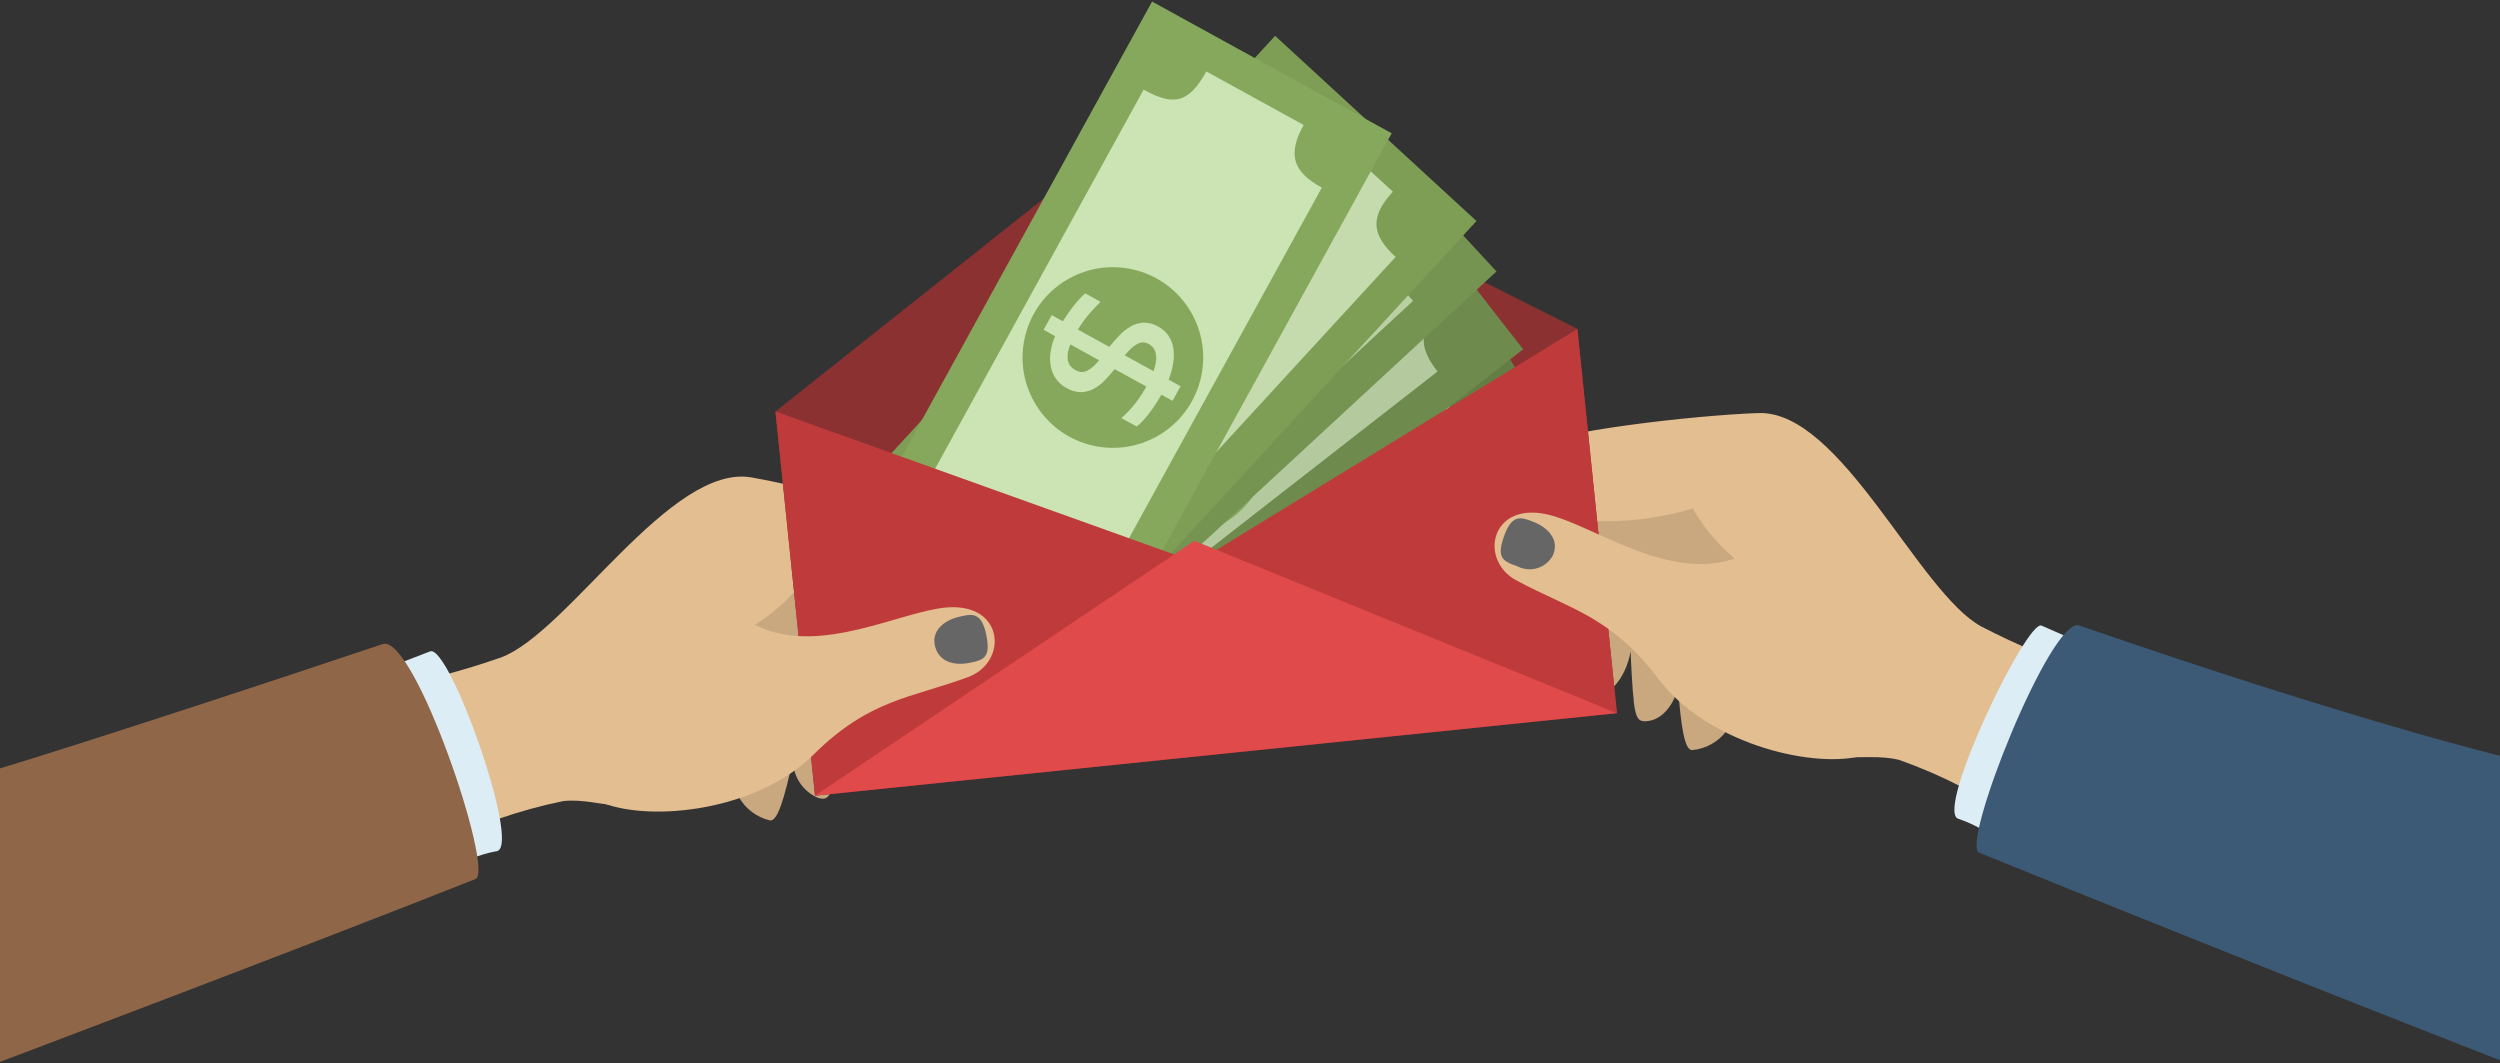 <svg width="134" height="57" viewBox="0 0 134 57" fill="none" xmlns="http://www.w3.org/2000/svg">
<rect x="0" y="0" width="134" height="57" fill="#333333" stroke="none"/>
<path d="M49.134 35.993C49.076 36.633 47.739 41.512 46.999 41.723C46.199 41.95 45.329 40.756 45.285 39.205C44.62 42.665 44.534 42.94 43.866 42.774C43.456 42.605 43.107 42.316 42.864 41.946C42.621 41.575 42.496 41.139 42.505 40.696C42.036 42.823 41.675 44.037 41.27 43.975C40.913 43.891 40.578 43.732 40.288 43.51C39.997 43.287 39.756 43.005 39.582 42.683C39.407 42.361 39.303 42.005 39.275 41.64C39.248 41.275 39.298 40.908 39.422 40.563C40.095 38.689 49.245 34.769 49.134 35.993Z" fill="#C9A87F"/>
<path d="M30.207 42.936C32.339 42.72 33.797 44.136 39.398 42.304C44.999 40.472 46.419 35.204 49.368 33.754C52.235 32.345 53.188 37.722 56.45 36.295C57.717 35.741 57.209 34.954 56.505 34.168C55.801 33.382 53.461 30.218 52.255 29.168C51.049 28.118 43.74 26.208 40.298 25.593C35.928 24.811 30.443 33.924 26.841 35.245C24.802 35.959 22.708 36.508 20.58 36.885C20.58 36.885 23.592 42.96 23.33 45.341C25.502 44.23 27.816 43.42 30.207 42.936Z" fill="#E3BE91"/>
<path d="M43.062 31.15C45.261 32.158 47.657 32.669 50.077 32.645L50.064 32.654C50.294 32.565 50.53 32.49 50.77 32.432C53.188 32.106 53.827 34.308 53.06 35.341C51.92 34.241 50.831 33.2 49.37 33.755C49.208 33.817 49.051 33.892 48.901 33.978C48.641 34.112 48.396 34.272 48.169 34.455C47.388 34.713 47.13 34.636 47.217 34.402C46.273 34.949 45.297 35.441 44.296 35.874C43.211 36.224 42.061 36.322 40.933 36.158C39.805 35.995 38.73 35.575 37.79 34.932C37.479 34.585 40.556 34.315 43.062 31.15Z" fill="#C9A87F"/>
<path d="M84.037 31.198C84.004 31.84 84.642 36.858 85.346 37.171C86.102 37.508 87.135 36.448 87.397 34.919C87.569 38.438 87.616 38.719 88.297 38.652C89.349 38.544 89.882 37.299 89.937 36.786C90.102 38.958 90.289 40.21 90.699 40.206C91.063 40.173 91.417 40.063 91.736 39.883C92.056 39.704 92.333 39.459 92.551 39.164C92.769 38.87 92.923 38.533 93.001 38.175C93.08 37.817 93.082 37.447 93.008 37.088C92.607 35.137 84.1 29.97 84.037 31.198Z" fill="#C9A87F"/>
<path d="M101.797 40.732C99.716 40.219 98.073 41.419 92.786 38.815C87.499 36.211 86.833 30.799 84.117 28.949C81.476 27.149 79.778 32.341 76.748 30.469C75.572 29.742 76.185 29.034 76.993 28.355C77.801 27.676 80.562 24.872 81.904 23.999C83.246 23.126 90.75 22.265 94.244 22.139C98.68 21.979 102.83 31.772 106.211 33.587C108.13 34.58 110.126 35.416 112.179 36.087C112.179 36.087 108.343 41.679 108.269 44.072C106.274 42.669 104.097 41.545 101.797 40.732Z" fill="#E3BE91"/>
<path d="M90.73 27.257C88.41 27.946 85.966 28.115 83.574 27.751L83.586 27.761C83.371 27.64 83.148 27.533 82.919 27.442C80.571 26.779 79.628 28.87 80.242 30C81.524 29.076 82.75 28.194 84.118 28.949C84.269 29.033 84.414 29.129 84.551 29.236C84.788 29.405 85.008 29.598 85.208 29.811C85.945 30.177 86.208 30.136 86.158 29.892C87.016 30.565 87.913 31.187 88.845 31.756C89.869 32.255 90.994 32.513 92.134 32.509C93.273 32.506 94.397 32.242 95.419 31.737C95.774 31.44 92.761 30.74 90.73 27.257Z" fill="#C9A87F"/>
<path d="M61.644 6.122L41.565 22.056L43.685 42.65L86.668 38.228L84.548 17.628L61.644 6.122Z" fill="#8C3131"/>
<path d="M75.302 9.927L47.243 26.894L45.053 28.284L46.447 30.734L52.547 40.82L82.887 22.471L75.302 9.927Z" fill="#647D45"/>
<path d="M48.823 31.028L51.903 36.121C52.174 35.929 52.483 35.798 52.809 35.737C53.136 35.675 53.471 35.684 53.794 35.764C54.116 35.843 54.417 35.991 54.678 36.197C54.938 36.403 55.151 36.662 55.303 36.958L78.19 23.116C77.29 21.628 77.446 20.674 79.027 19.716L75.948 14.623C74.219 15.668 73.466 15.3 72.548 13.786L49.66 27.63C49.877 27.892 50.03 28.201 50.106 28.532C50.182 28.864 50.179 29.209 50.098 29.54C50.017 29.87 49.859 30.177 49.637 30.435C49.416 30.694 49.137 30.897 48.823 31.028Z" fill="#CCE3B3"/>
<path d="M68.768 25.796C68.99 23.13 67.009 20.789 64.343 20.567C61.676 20.345 59.335 22.326 59.113 24.992C58.891 27.659 60.873 30 63.539 30.222C66.205 30.444 68.546 28.462 68.768 25.796Z" fill="#86A85C"/>
<path d="M65.193 28.422C65.011 28.532 64.824 28.635 64.63 28.73C64.437 28.825 64.251 28.909 64.071 28.98C63.892 29.051 63.727 29.109 63.576 29.152C63.453 29.19 63.327 29.216 63.198 29.229L62.714 28.429C62.866 28.401 63.042 28.359 63.24 28.302C63.475 28.232 63.705 28.148 63.928 28.049C64.187 27.938 64.438 27.809 64.679 27.663L64.72 27.638L63.72 25.976C63.468 26.075 63.215 26.162 62.961 26.236C62.721 26.309 62.471 26.343 62.22 26.336C61.983 26.328 61.75 26.265 61.541 26.151C61.304 26.01 61.108 25.808 60.974 25.566C60.842 25.354 60.76 25.115 60.735 24.866C60.714 24.626 60.744 24.384 60.822 24.156C60.909 23.91 61.037 23.68 61.201 23.476C61.386 23.244 61.599 23.038 61.837 22.862L61.472 22.262L62.239 21.799L62.593 22.386C62.897 22.221 63.209 22.075 63.53 21.948C63.805 21.839 64.087 21.751 64.374 21.685L64.861 22.493C64.573 22.567 64.282 22.655 63.99 22.757C63.672 22.871 63.363 23.009 63.066 23.171L64.059 24.816C64.317 24.719 64.578 24.631 64.841 24.554C65.09 24.48 65.347 24.442 65.606 24.442C65.85 24.442 66.09 24.499 66.306 24.609C66.548 24.744 66.747 24.944 66.88 25.186C67.009 25.392 67.087 25.626 67.109 25.868C67.128 26.106 67.094 26.345 67.009 26.568C66.914 26.819 66.779 27.053 66.609 27.261C66.411 27.506 66.186 27.728 65.938 27.923L66.317 28.551L65.55 29.014L65.193 28.422ZM61.862 24.977C61.913 25.071 61.986 25.152 62.075 25.211C62.164 25.27 62.266 25.306 62.372 25.316C62.663 25.323 62.953 25.266 63.219 25.15L62.308 23.64C61.744 24.089 61.596 24.535 61.862 24.977ZM65.962 25.729C65.906 25.628 65.823 25.545 65.722 25.489C65.624 25.44 65.515 25.415 65.404 25.415C65.272 25.415 65.14 25.432 65.011 25.466C64.854 25.507 64.698 25.557 64.546 25.616L65.455 27.121C65.572 27.021 65.681 26.913 65.782 26.797C65.874 26.695 65.948 26.579 66.003 26.454C66.053 26.341 66.078 26.219 66.077 26.096C66.073 25.966 66.034 25.839 65.963 25.729H65.962Z" fill="#CCE3B3"/>
<path d="M72.634 7.156L46.766 27.307L44.754 28.944L46.425 31.213L53.669 40.513L81.641 18.723L72.634 7.156Z" fill="#6E8A4C"/>
<path d="M48.821 31.226L52.478 35.921C52.724 35.699 53.016 35.533 53.332 35.434C53.649 35.334 53.983 35.304 54.312 35.345C54.642 35.386 54.958 35.497 55.241 35.67C55.523 35.844 55.766 36.077 55.951 36.352L77.05 19.913C75.982 18.542 76.024 17.576 77.481 16.44L73.824 11.745C72.23 12.987 71.439 12.71 70.351 11.314L49.25 27.753C49.496 27.987 49.685 28.276 49.8 28.597C49.914 28.917 49.953 29.26 49.911 29.598C49.869 29.935 49.749 30.259 49.559 30.541C49.37 30.824 49.117 31.059 48.821 31.226Z" fill="#B5C99F"/>
<path d="M67.909 24.84C68.452 22.222 66.77 19.66 64.152 19.117C61.534 18.574 58.971 20.256 58.428 22.874C57.886 25.492 59.568 28.055 62.186 28.598C64.804 29.14 67.366 27.458 67.909 24.84Z" fill="#86A85C"/>
<path d="M64.771 26.711C64.603 26.844 64.429 26.968 64.248 27.083C64.067 27.198 63.892 27.302 63.722 27.397C63.553 27.488 63.396 27.565 63.251 27.626C63.133 27.678 63.011 27.719 62.885 27.747L62.31 27.007C62.458 26.961 62.627 26.898 62.817 26.819C63.042 26.722 63.26 26.611 63.471 26.487C63.715 26.346 63.949 26.189 64.171 26.016L64.209 25.987L63.017 24.454C62.778 24.582 62.537 24.698 62.294 24.801C62.064 24.901 61.819 24.963 61.569 24.986C61.331 25.008 61.091 24.974 60.869 24.886C60.616 24.774 60.398 24.596 60.237 24.371C60.08 24.175 59.971 23.945 59.917 23.7C59.867 23.464 59.867 23.22 59.917 22.984C59.975 22.729 60.077 22.485 60.217 22.264C60.373 22.012 60.561 21.782 60.777 21.579L60.344 21.022L61.052 20.472L61.473 21.013C61.755 20.813 62.048 20.631 62.352 20.467C62.612 20.327 62.881 20.206 63.159 20.106L63.738 20.851C63.46 20.958 63.182 21.08 62.904 21.216C62.602 21.366 62.311 21.54 62.036 21.736L63.215 23.253C63.46 23.126 63.708 23.008 63.961 22.901C64.199 22.798 64.45 22.731 64.707 22.701C64.947 22.673 65.19 22.702 65.417 22.785C65.673 22.89 65.894 23.066 66.055 23.291C66.207 23.481 66.312 23.704 66.363 23.942C66.41 24.177 66.404 24.419 66.347 24.651C66.282 24.911 66.175 25.159 66.032 25.386C65.864 25.653 65.667 25.9 65.444 26.123L65.894 26.702L65.187 27.252L64.771 26.711ZM61.057 23.682C61.118 23.769 61.2 23.84 61.295 23.889C61.391 23.937 61.496 23.961 61.603 23.958C61.893 23.93 62.174 23.84 62.425 23.693L61.347 22.305C60.837 22.816 60.74 23.275 61.057 23.682ZM65.218 23.947C65.151 23.854 65.058 23.781 64.952 23.737C64.848 23.7 64.737 23.687 64.627 23.701C64.495 23.718 64.365 23.751 64.242 23.801C64.09 23.859 63.942 23.926 63.798 24.001L64.877 25.389C64.981 25.276 65.077 25.155 65.164 25.028C65.242 24.916 65.303 24.792 65.343 24.661C65.379 24.543 65.39 24.419 65.374 24.297C65.355 24.169 65.3 24.048 65.218 23.947Z" fill="#CCE3B3"/>
<path d="M70.26 3.786L46.184 26.046L44.317 27.846L46.175 29.964L54.175 38.619L80.212 14.549L70.26 3.786Z" fill="#769451"/>
<path d="M48.563 29.779L52.603 34.149C52.83 33.907 53.107 33.716 53.414 33.59C53.721 33.464 54.052 33.406 54.384 33.419C54.716 33.431 55.041 33.516 55.338 33.665C55.634 33.815 55.895 34.027 56.103 34.286L75.741 16.126C74.561 14.85 74.521 13.884 75.878 12.626L71.838 8.256C70.354 9.627 69.538 9.418 68.338 8.119L48.7 26.282C48.965 26.495 49.177 26.767 49.319 27.077C49.46 27.386 49.526 27.725 49.513 28.065C49.5 28.405 49.407 28.737 49.242 29.035C49.077 29.333 48.844 29.587 48.563 29.779Z" fill="#BACFA3"/>
<path d="M62.237 26.065C64.911 26.065 67.079 23.897 67.079 21.223C67.079 18.549 64.911 16.381 62.237 16.381C59.563 16.381 57.395 18.549 57.395 21.223C57.395 23.897 59.563 26.065 62.237 26.065Z" fill="#86A85C"/>
<path d="M64.075 23.935C63.918 24.079 63.755 24.218 63.584 24.35C63.414 24.483 63.248 24.602 63.084 24.707C62.923 24.813 62.773 24.902 62.635 24.975C62.522 25.037 62.403 25.087 62.281 25.126L61.645 24.438C61.789 24.38 61.952 24.303 62.136 24.208C62.351 24.093 62.559 23.964 62.758 23.822C62.99 23.661 63.209 23.485 63.416 23.294L63.452 23.262L62.135 21.835C61.907 21.983 61.677 22.119 61.444 22.242C61.222 22.361 60.984 22.444 60.736 22.487C60.503 22.527 60.263 22.512 60.036 22.442C59.775 22.352 59.543 22.193 59.364 21.983C59.191 21.801 59.062 21.581 58.989 21.341C58.919 21.11 58.9 20.867 58.931 20.628C58.966 20.369 59.045 20.118 59.164 19.886C59.299 19.622 59.467 19.377 59.664 19.157L59.185 18.638L59.843 18.03L60.309 18.53C60.572 18.308 60.849 18.101 61.138 17.912C61.384 17.75 61.643 17.607 61.911 17.484L62.551 18.177C62.285 18.311 62.018 18.455 61.752 18.611C61.463 18.787 61.188 18.985 60.931 19.203L62.23 20.615C62.464 20.468 62.702 20.33 62.944 20.202C63.171 20.079 63.416 19.99 63.669 19.938C63.906 19.89 64.151 19.898 64.385 19.962C64.649 20.045 64.884 20.201 65.064 20.412C65.231 20.588 65.355 20.801 65.425 21.034C65.492 21.264 65.507 21.506 65.469 21.742C65.426 22.007 65.341 22.263 65.218 22.501C65.073 22.781 64.897 23.044 64.694 23.285L65.194 23.824L64.535 24.432L64.075 23.935ZM60.118 21.23C60.187 21.312 60.274 21.376 60.373 21.416C60.472 21.456 60.579 21.471 60.685 21.459C60.973 21.408 61.246 21.294 61.486 21.126L60.294 19.834C59.828 20.386 59.769 20.851 60.118 21.23ZM64.287 21.143C64.213 21.056 64.114 20.991 64.004 20.956C63.898 20.928 63.786 20.925 63.678 20.948C63.548 20.975 63.422 21.018 63.303 21.077C63.157 21.149 63.015 21.229 62.879 21.317L64.07 22.609C64.165 22.487 64.25 22.359 64.326 22.225C64.395 22.107 64.445 21.978 64.474 21.844C64.499 21.724 64.499 21.599 64.474 21.479C64.443 21.352 64.379 21.236 64.287 21.142V21.143Z" fill="#CCE3B3"/>
<path d="M68.346 1.921L46.154 26.06L44.44 28.007L46.462 29.97L55.139 37.947L79.139 11.847L68.346 1.921Z" fill="#7E9E56"/>
<path d="M48.823 29.585L53.204 33.613C53.411 33.353 53.671 33.141 53.967 32.99C54.264 32.84 54.589 32.755 54.92 32.741C55.252 32.727 55.584 32.784 55.891 32.909C56.199 33.035 56.476 33.224 56.704 33.466L74.804 13.774C73.524 12.597 73.404 11.638 74.657 10.274L70.276 6.246C68.909 7.733 68.082 7.591 66.776 6.393L48.676 26.085C48.959 26.276 49.193 26.53 49.359 26.828C49.525 27.125 49.619 27.457 49.634 27.798C49.648 28.139 49.582 28.478 49.441 28.788C49.3 29.099 49.089 29.372 48.823 29.585Z" fill="#C6DBAD"/>
<path d="M66.199 21.88C67.266 19.428 66.143 16.575 63.691 15.508C61.239 14.441 58.386 15.564 57.319 18.016C56.252 20.468 57.375 23.321 59.827 24.388C62.279 25.455 65.132 24.332 66.199 21.88Z" fill="#86A85C"/>
<path d="M63.811 22.505C63.667 22.662 63.516 22.813 63.356 22.959C63.197 23.105 63.041 23.238 62.889 23.359C62.737 23.477 62.595 23.577 62.462 23.659C62.355 23.73 62.241 23.79 62.121 23.839L61.433 23.203C61.571 23.136 61.728 23.047 61.902 22.934C62.108 22.802 62.305 22.656 62.492 22.499C62.71 22.32 62.914 22.126 63.105 21.919L63.137 21.884L61.709 20.569C61.495 20.735 61.277 20.889 61.053 21.031C60.843 21.167 60.612 21.268 60.369 21.331C60.14 21.39 59.901 21.394 59.669 21.343C59.402 21.275 59.158 21.137 58.961 20.943C58.774 20.775 58.629 20.567 58.535 20.334C58.448 20.109 58.409 19.869 58.42 19.628C58.434 19.367 58.493 19.11 58.593 18.869C58.705 18.595 58.853 18.337 59.032 18.101L58.513 17.623L59.12 16.964L59.62 17.429C59.865 17.186 60.125 16.957 60.397 16.746C60.63 16.565 60.877 16.401 61.134 16.257L61.828 16.896C61.572 17.047 61.317 17.214 61.065 17.396C60.792 17.594 60.534 17.813 60.294 18.052L61.707 19.352C61.928 19.186 62.154 19.029 62.384 18.882C62.601 18.741 62.837 18.633 63.084 18.56C63.316 18.493 63.561 18.481 63.798 18.526C64.069 18.587 64.316 18.724 64.511 18.92C64.692 19.082 64.833 19.285 64.922 19.511C65.007 19.734 65.041 19.973 65.022 20.211C65.001 20.478 64.937 20.741 64.833 20.988C64.712 21.279 64.558 21.555 64.374 21.812L64.913 22.312L64.306 22.971L63.811 22.505ZM59.649 20.13C59.724 20.206 59.816 20.263 59.918 20.295C60.02 20.327 60.129 20.333 60.233 20.313C60.515 20.237 60.777 20.101 61 19.913L59.707 18.722C59.289 19.311 59.27 19.78 59.649 20.13ZM63.797 19.705C63.715 19.623 63.611 19.567 63.497 19.542C63.389 19.522 63.277 19.528 63.171 19.56C63.044 19.597 62.922 19.65 62.808 19.719C62.67 19.802 62.536 19.894 62.408 19.993L63.701 21.184C63.785 21.056 63.86 20.922 63.925 20.784C63.984 20.66 64.023 20.528 64.041 20.392C64.058 20.27 64.048 20.146 64.012 20.028C63.971 19.903 63.897 19.791 63.797 19.705Z" fill="#CCE3B3"/>
<path d="M61.751 0.084L45.948 28.815L44.748 31.115L47.179 32.536L57.507 38.217L74.595 7.145L61.751 0.084Z" fill="#86A85C"/>
<path d="M49.383 31.603L54.598 34.471C54.737 34.17 54.939 33.902 55.19 33.686C55.442 33.469 55.737 33.309 56.056 33.217C56.374 33.124 56.709 33.101 57.037 33.149C57.366 33.197 57.68 33.315 57.959 33.495L70.85 10.058C69.327 9.22 68.984 8.317 69.874 6.697L64.659 3.829C63.685 5.599 62.849 5.658 61.298 4.805L48.407 28.242C48.726 28.36 49.013 28.551 49.245 28.8C49.477 29.049 49.647 29.35 49.742 29.677C49.837 30.003 49.854 30.348 49.792 30.683C49.729 31.017 49.589 31.332 49.383 31.603Z" fill="#CCE3B3"/>
<path d="M62.062 23.361C64.38 22.029 65.18 19.07 63.849 16.751C62.517 14.433 59.558 13.633 57.239 14.965C54.921 16.296 54.121 19.256 55.453 21.574C56.784 23.892 59.743 24.692 62.062 23.361Z" fill="#86A85C"/>
<path d="M62.248 21.155C62.145 21.341 62.034 21.524 61.914 21.704C61.794 21.884 61.674 22.051 61.555 22.204C61.435 22.355 61.321 22.489 61.212 22.604C61.124 22.699 61.028 22.784 60.924 22.86L60.104 22.408C60.221 22.308 60.352 22.183 60.496 22.035C60.664 21.858 60.821 21.67 60.965 21.472C61.133 21.247 61.286 21.01 61.422 20.763L61.445 20.721L59.745 19.784C59.576 19.996 59.401 20.196 59.218 20.384C59.046 20.567 58.846 20.721 58.625 20.84C58.415 20.952 58.182 21.014 57.945 21.019C57.668 21.016 57.398 20.939 57.161 20.796C56.939 20.678 56.748 20.51 56.602 20.306C56.463 20.109 56.368 19.885 56.322 19.648C56.273 19.392 56.269 19.128 56.309 18.87C56.353 18.577 56.435 18.292 56.553 18.02L55.938 17.675L56.371 16.89L56.971 17.221C57.151 16.927 57.348 16.644 57.563 16.373C57.746 16.141 57.947 15.924 58.163 15.722L58.989 16.178C58.776 16.386 58.568 16.608 58.367 16.843C58.148 17.101 57.95 17.375 57.775 17.664L59.458 18.592C59.633 18.378 59.815 18.172 60.004 17.974C60.181 17.785 60.386 17.624 60.61 17.494C60.82 17.375 61.055 17.306 61.296 17.294C61.572 17.289 61.845 17.363 62.082 17.506C62.296 17.621 62.481 17.784 62.622 17.982C62.758 18.179 62.848 18.404 62.887 18.64C62.929 18.905 62.929 19.175 62.887 19.44C62.838 19.752 62.755 20.056 62.638 20.349L63.28 20.703L62.848 21.484L62.248 21.155ZM57.648 19.84C57.739 19.896 57.842 19.929 57.949 19.936C58.055 19.943 58.162 19.923 58.259 19.878C58.514 19.738 58.736 19.545 58.909 19.31L57.369 18.461C57.1 19.131 57.193 19.591 57.648 19.84ZM61.575 18.44C61.476 18.381 61.363 18.35 61.248 18.351C61.137 18.36 61.031 18.394 60.936 18.451C60.82 18.515 60.712 18.593 60.616 18.684C60.5 18.798 60.391 18.919 60.289 19.046L61.829 19.895C61.879 19.751 61.919 19.604 61.948 19.454C61.975 19.32 61.982 19.182 61.967 19.046C61.953 18.924 61.914 18.806 61.852 18.7C61.783 18.59 61.686 18.499 61.571 18.439L61.575 18.44Z" fill="#CCE3B3"/>
<path d="M64.117 30.14L84.549 17.63L86.669 38.225L64.117 30.14Z" fill="#BF3B3B"/>
<path d="M64.115 30.14L41.563 22.055L43.684 42.649L64.115 30.14Z" fill="#BF3B3B"/>
<path d="M86.668 38.225L43.684 42.646L64.019 28.988L86.668 38.225Z" fill="#E04A4A"/>
<path d="M99.696 40.542C96.919 41.179 91.454 39.772 88.896 36.394C86.338 33.016 84.159 32.661 81.276 31.108C79.263 30.023 79.885 26.902 82.909 27.567C85.295 28.091 89.246 31.096 92.809 29.99C95.786 29.066 101.941 30.98 102.637 34.155C103.298 37.189 103.135 39.754 99.696 40.542Z" fill="#E3BE91"/>
<g style="mix-blend-mode:screen">
<path d="M80.599 28.788C81.041 27.497 81.556 27.717 82.251 27.997C82.924 28.267 83.614 28.914 83.235 29.765C83.061 30.095 82.763 30.342 82.407 30.452C82.051 30.562 81.665 30.527 81.335 30.354C80.524 30.081 80.225 29.875 80.599 28.788Z" fill="#666666"/>
</g>
<path d="M107.395 45.284C106.675 44.659 105.841 44.181 104.939 43.877C103.753 43.334 108.645 33.192 109.425 33.532C110.205 33.872 112.425 34.845 112.425 34.845L107.395 45.284Z" fill="#DDEDF5"/>
<path d="M106.084 45.705C105.057 45.288 109.956 33.01 111.444 33.525C126.184 38.625 134.001 40.511 134.001 40.511V56.828C134.001 56.828 123.373 52.717 106.084 45.705Z" fill="#3C5A75"/>
<path d="M32.316 43.044C34.976 44.065 40.584 43.444 43.596 40.456C46.608 37.468 48.811 37.426 51.883 36.294C54.029 35.503 53.851 32.325 50.764 32.558C48.328 32.742 43.994 35.158 40.622 33.566C37.804 32.233 31.442 33.266 30.306 36.308C29.221 39.218 29.022 41.78 32.316 43.044Z" fill="#E3BE91"/>
<g style="mix-blend-mode:screen">
<path d="M52.876 34.09C52.62 32.749 52.076 32.896 51.352 33.074C50.652 33.247 49.874 33.79 50.13 34.686C50.346 35.442 51.09 35.692 51.93 35.536C52.77 35.38 53.089 35.218 52.876 34.09Z" fill="#666666"/>
</g>
<path d="M24.027 46.662C24.827 46.145 25.72 45.789 26.656 45.614C27.907 45.243 24.086 34.514 23.056 34.914C21.775 35.414 20.135 36.03 20.135 36.03L24.027 46.662Z" fill="#DDEDF5"/>
<path d="M25.488 47.115C26.519 46.706 22.205 33.959 20.516 34.523C5.393 39.577 0 41.185 0 41.185V56.915C0 56.915 15.767 50.969 25.488 47.115Z" fill="#8F6648"/>
</svg>
